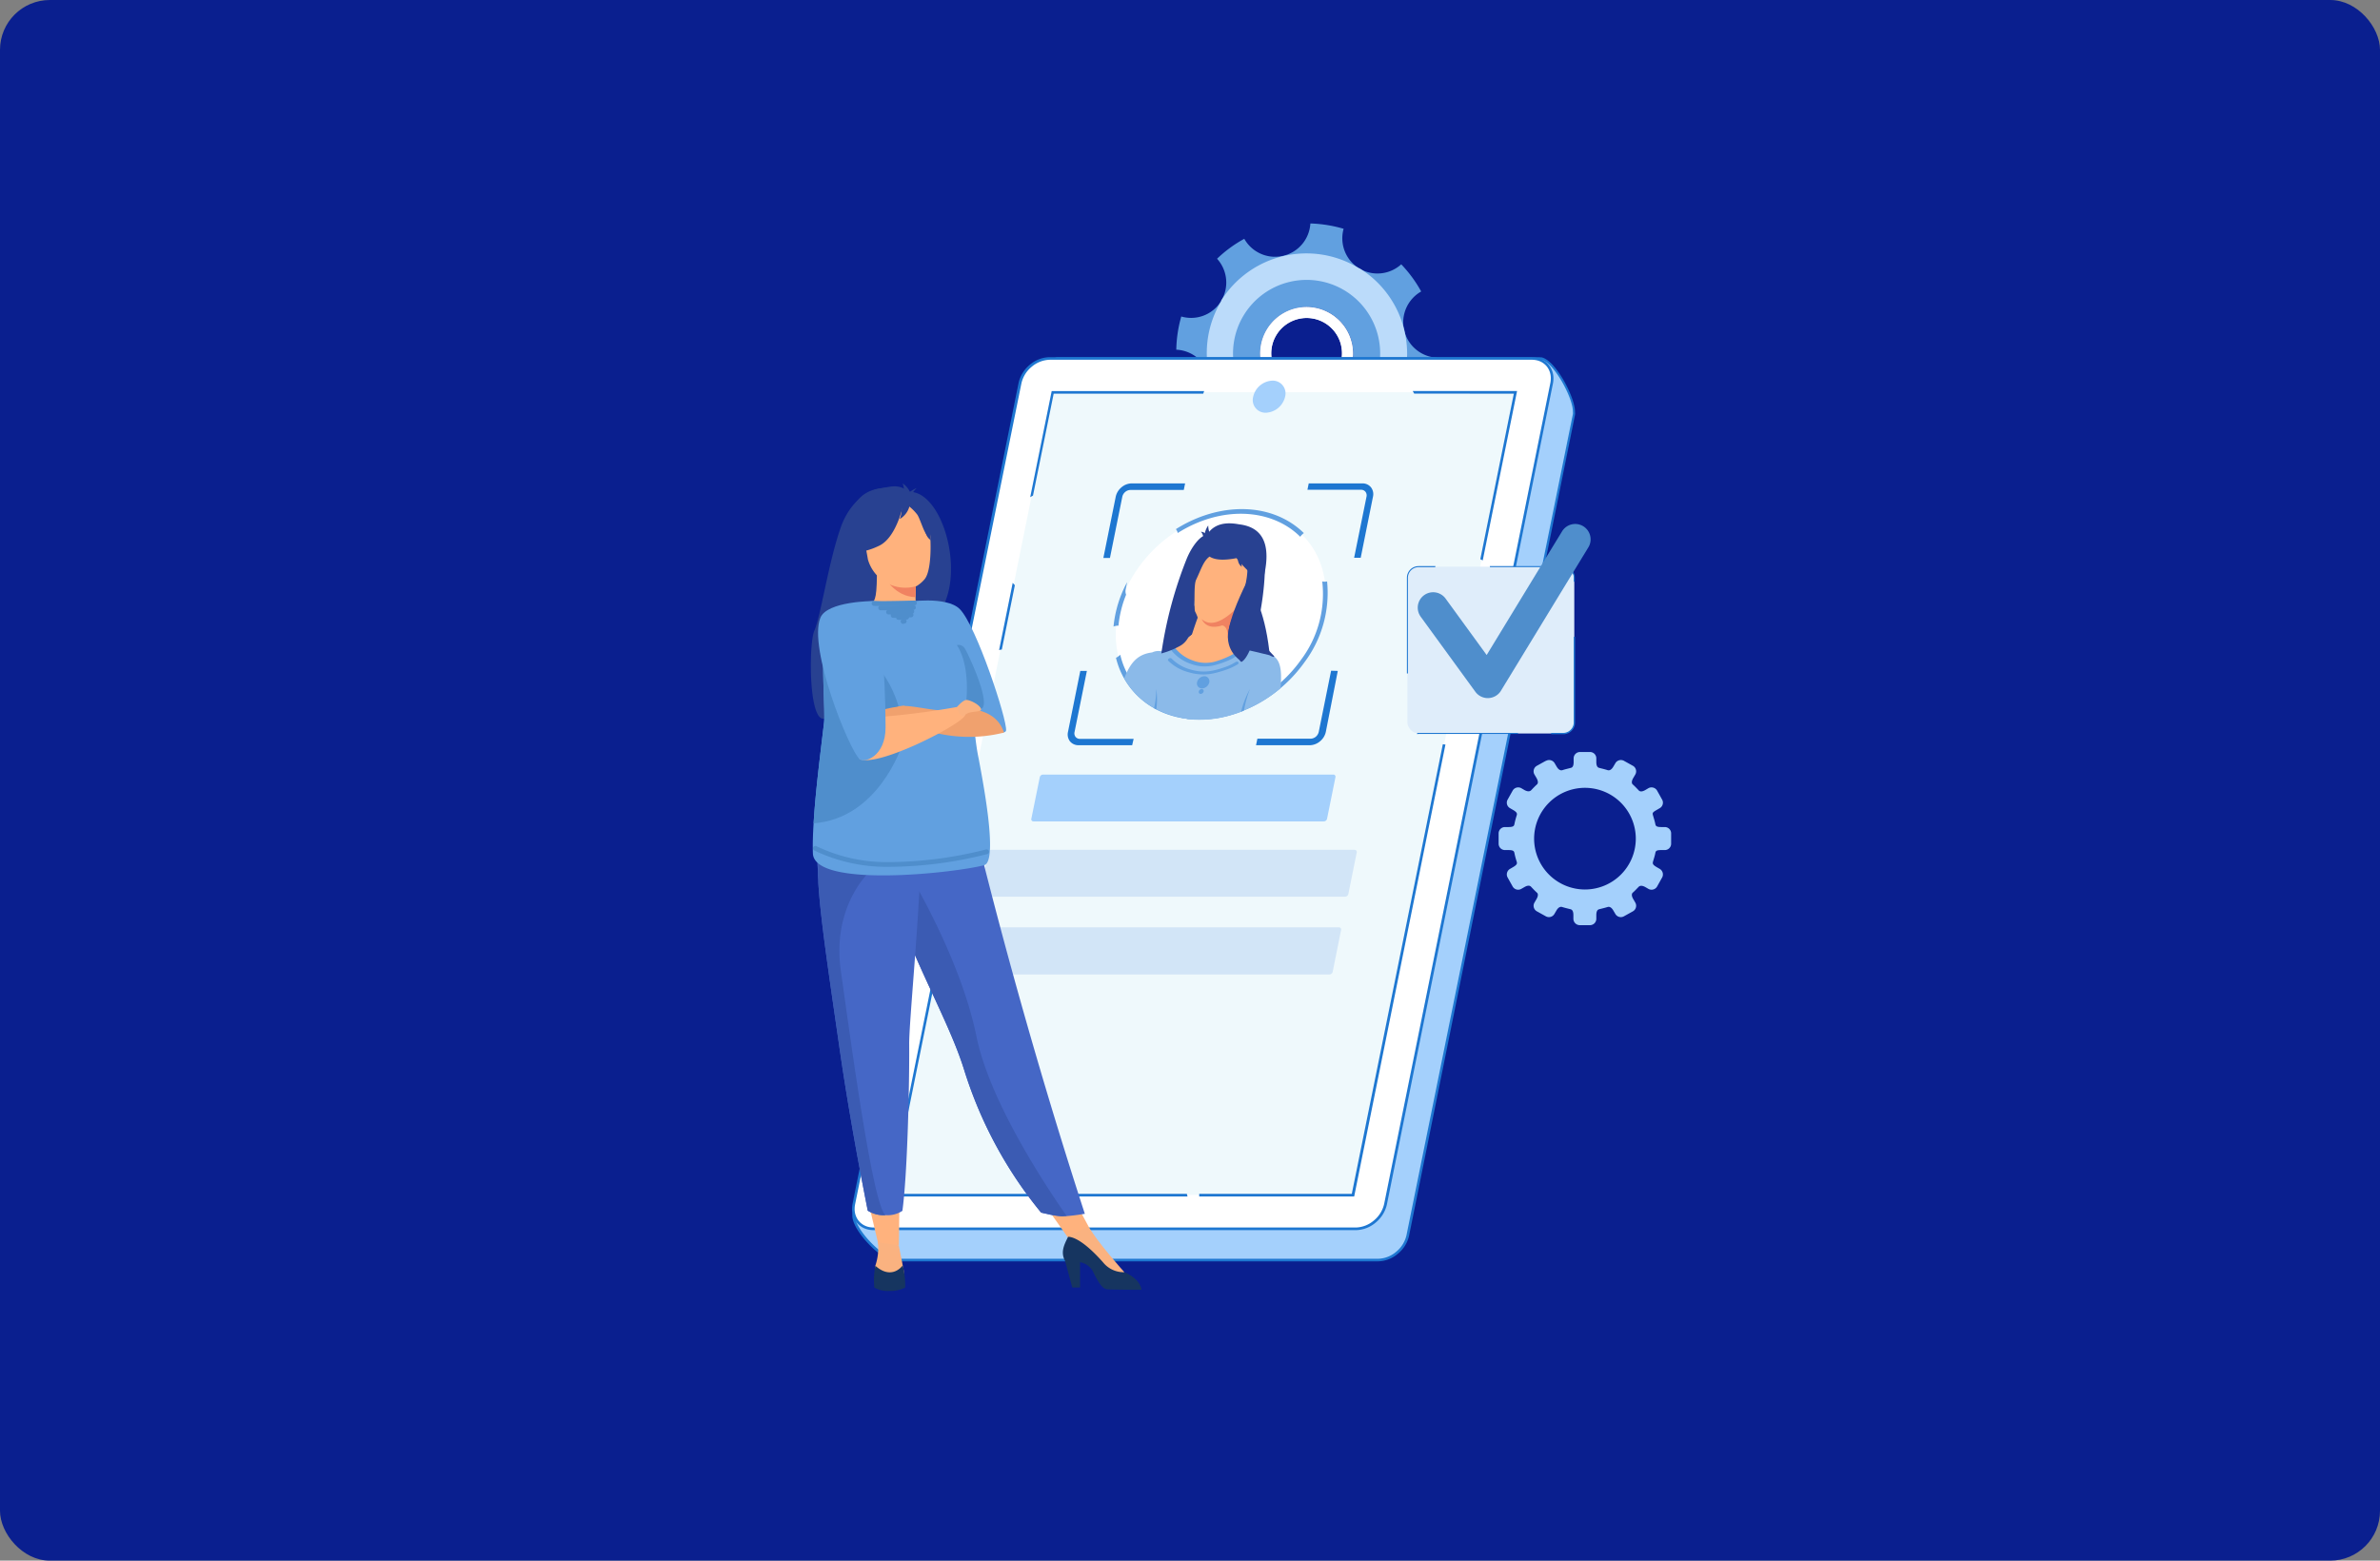 <?xml version="1.0" encoding="UTF-8"?>
<svg xmlns="http://www.w3.org/2000/svg" id="Layer_1" data-name="Layer 1" viewBox="0 0 477.5 313.17">
  <rect x="0" y="0" width="477.5" height="313.17" fill="#808080" stroke="none"/>
  <defs>
    <style>.cls-1{fill:#0a1f8f;}.cls-2{fill:#61a0e0;}.cls-10,.cls-11,.cls-12,.cls-13,.cls-14,.cls-15,.cls-16,.cls-17,.cls-18,.cls-19,.cls-2,.cls-20,.cls-3,.cls-4,.cls-5,.cls-6,.cls-7,.cls-8,.cls-9{fill-rule:evenodd;}.cls-3{fill:#f2f2f2;}.cls-4{fill:#bbc2c3;}.cls-5{fill:#bbdbfa;}.cls-6{fill:#fff;}.cls-7{fill:#a4d0fc;}.cls-8{fill:#1e77d1;}.cls-9{fill:#eff9fc;}.cls-10{fill:#284191;}.cls-11{fill:#8bbae9;}.cls-12{fill:#ffb27d;}.cls-13{fill:#f08261;}.cls-14{fill:#d2e5f7;}.cls-15{fill:#4567c6;}.cls-16{fill:#fab280;}.cls-17{fill:#163560;}.cls-18{fill:#3b5bb3;}.cls-19{fill:#4f8ecc;}.cls-20{fill:#f0a16e;}.cls-21{fill:#dfedfa;}</style>
  </defs>
  <g id="Layer_1-2" data-name="Layer 1">
    <rect class="cls-1" width="477.5" height="313.17" rx="10"></rect>
    <path class="cls-2" d="M271.22,68.77A9.32,9.32,0,1,1,260,61.87a9.31,9.31,0,0,1,11.23,6.9ZM257.47,51.33a7.09,7.09,0,0,1-7.83-3.41,25.46,25.46,0,0,0-5.46,4,7.11,7.11,0,0,1,.83,8.44l0,.06-.05.06v0c-.16.26-.33.54-.48.81.12-.22.25-.46.39-.68A7.06,7.06,0,0,1,237,63.51,25.68,25.68,0,0,0,236,70.17a7.1,7.1,0,0,1,3.17,13.28,26.5,26.5,0,0,0,4,5.46,7,7,0,0,1,8.34-.88l-.66-.43.8.5.15.09a7.1,7.1,0,0,1,3,7.86,26.11,26.11,0,0,0,6.67,1.07A7.09,7.09,0,0,1,274.65,94a26,26,0,0,0,5.47-4,7.1,7.1,0,0,1-.85-8.42l.06-.07,0,0a7.07,7.07,0,0,1,7.9-3.07,26.25,26.25,0,0,0,1.07-6.67,7.13,7.13,0,0,1-6.51-5.19l-.13-.52a7.13,7.13,0,0,1,3.47-7.57,25.65,25.65,0,0,0-4-5.45,7.11,7.11,0,0,1-8.38.86l0,0-.18-.11a7.1,7.1,0,0,1-3-7.88,26.48,26.48,0,0,0-6.67-1.07A7.09,7.09,0,0,1,257.47,51.33Z"></path>
    <path class="cls-3" d="M269.06,69.28A7.1,7.1,0,1,1,260.51,64a7.1,7.1,0,0,1,8.55,5.25Zm-16,3.81A9.32,9.32,0,1,0,260,61.87,9.31,9.31,0,0,0,253.09,73.09Z"></path>
    <path class="cls-4" d="M251.59,88.12l.15.07-.15-.09v0Zm-.14-.09-.66-.43.8.5-.14-.07Zm30.36-21.52-.05-.26-.08-.26.13.52Zm-37-5.91c-.14.22-.27.46-.39.68.15-.27.32-.54.48-.81Z"></path>
    <path class="cls-5" d="M276.5,67.5a14.76,14.76,0,1,1-17.78-10.93A14.75,14.75,0,0,1,276.5,67.5ZM245,60.33l0,.05,0,.07a20.16,20.16,0,0,0,34.35,21.11l0-.07,0,0a20.14,20.14,0,0,0-6.55-27.62h0l-.08-.05-.08,0,0,0A20.17,20.17,0,0,0,245,60.33Z"></path>
    <path class="cls-6" d="M269.06,69.28A7.1,7.1,0,1,1,260.51,64a7.1,7.1,0,0,1,8.55,5.25Zm-16,3.81A9.32,9.32,0,1,0,260,61.87,9.31,9.31,0,0,0,253.09,73.09Z"></path>
    <path class="cls-7" d="M310.12,152.68l-1.8,1a1.27,1.27,0,0,0-.46,1.74l.4.68c.46.81.26,1.17.11,1.3-.4.36-.77.75-1.14,1.14-.11.11-.46.5-1.37,0l-.63-.37a1.28,1.28,0,0,0-1.74.47l-1,1.79a1.26,1.26,0,0,0,.46,1.74l.62.36c.85.5.83.76.72,1.12a15.46,15.46,0,0,0-.41,1.52c-.1.46-.06.79-1.22.79h-.72a1.27,1.27,0,0,0-1.27,1.27v2.08a1.27,1.27,0,0,0,1.27,1.27h.72c1.16,0,1.12.33,1.22.79a14.55,14.55,0,0,0,.41,1.51c.11.37.13.62-.72,1.12l-.62.36a1.28,1.28,0,0,0-.46,1.75l1,1.79a1.27,1.27,0,0,0,1.74.46l.63-.36c.91-.53,1.26-.14,1.37,0,.37.39.74.78,1.14,1.14.15.12.35.49-.11,1.29l-.4.69a1.27,1.27,0,0,0,.46,1.74l1.8,1a1.27,1.27,0,0,0,1.74-.46l.4-.68c.47-.82.94-.78,1.14-.72.57.18,1.1.3,1.69.45.22.06.58.22.58,1.19v.73a1.29,1.29,0,0,0,1.28,1.28H319a1.28,1.28,0,0,0,1.27-1.28v-.73c0-1,.37-1.13.59-1.19.59-.15,1.12-.27,1.69-.45.2-.06.67-.1,1.14.72l.4.68a1.27,1.27,0,0,0,1.74.46l1.8-1a1.28,1.28,0,0,0,.46-1.74l-.4-.69c-.47-.8-.26-1.17-.12-1.29.41-.36.77-.75,1.15-1.14.11-.11.45-.5,1.37,0l.62.36a1.28,1.28,0,0,0,1.75-.46l1-1.79a1.29,1.29,0,0,0-.46-1.75l-.62-.36c-.86-.5-.83-.75-.73-1.12s.31-1,.42-1.51.06-.79,1.22-.79h.72a1.27,1.27,0,0,0,1.27-1.27v-2.08a1.27,1.27,0,0,0-1.27-1.27h-.72c-1.16,0-1.12-.33-1.22-.79s-.27-1-.42-1.52-.13-.62.73-1.12l.62-.36a1.27,1.27,0,0,0,.46-1.74l-1-1.79a1.29,1.29,0,0,0-1.75-.47l-.62.37c-.92.53-1.26.14-1.37,0-.38-.39-.74-.78-1.15-1.14-.14-.13-.35-.49.12-1.3l.4-.68a1.28,1.28,0,0,0-.46-1.74l-1.8-1a1.28,1.28,0,0,0-1.74.47l-.4.68c-.47.81-.94.78-1.14.72-.57-.19-1.1-.3-1.69-.46-.22-.05-.59-.21-.59-1.18v-.73A1.27,1.27,0,0,0,319,150.9H317a1.28,1.28,0,0,0-1.28,1.28v.73c0,1-.36,1.13-.58,1.18-.59.16-1.12.27-1.69.46-.2.06-.67.09-1.14-.72l-.4-.68a1.28,1.28,0,0,0-1.74-.47Zm7.87,5.41a10.2,10.2,0,1,1-10.2,10.2A10.2,10.2,0,0,1,318,158.09Z"></path>
    <path class="cls-7" d="M309,71.93H212.28c-2.73,0-2.51,8.53-3.15,11.24L171.31,243.55c-.64,2.71,5.71,9.3,8.44,9.3h96.72a6.42,6.42,0,0,0,6-5L315.79,83.17C316.34,80.44,311.74,71.93,309,71.93Z"></path>
    <path class="cls-8" d="M309,71.67H212.29c-2.23,0-2.67,4.65-3,8.26a27.82,27.82,0,0,1-.4,3.19L171.06,243.49a2.32,2.32,0,0,0-.06.45c0,1.44,1.32,3.56,3,5.39s3.74,3.39,5.18,3.72a2.8,2.8,0,0,0,.55.06h96.72a6.3,6.3,0,0,0,4-1.52,6.49,6.49,0,0,0,2.26-3.66L316,83.22a2.22,2.22,0,0,0,0-.53c0-1.55-1-4.16-2.32-6.44h0c-1.35-2.3-3-4.28-4.43-4.55l-.33,0Zm-96.73.52H309a.85.85,0,0,1,.23,0c1.23.23,2.81,2.11,4.09,4.3h0c1.29,2.21,2.27,4.71,2.25,6.17a1.85,1.85,0,0,1,0,.43L282.19,247.84a6,6,0,0,1-2.08,3.35,5.74,5.74,0,0,1-3.63,1.4H179.75a2.27,2.27,0,0,1-.43-.05c-1.34-.31-3.3-1.81-4.92-3.56s-2.88-3.74-2.87-5a1.15,1.15,0,0,1,0-.33L209.39,83.23A27.4,27.4,0,0,0,209.8,80C210.12,76.57,210.53,72.19,212.28,72.19Z"></path>
    <path class="cls-6" d="M307.34,71.93H210.62a6.41,6.41,0,0,0-6,5L171.31,241.61a4,4,0,0,0,4,5H272a6.41,6.41,0,0,0,6-5L311.31,76.9A4,4,0,0,0,307.34,71.93Z"></path>
    <path class="cls-8" d="M307.35,71.67H210.62a6.32,6.32,0,0,0-4,1.52,6.58,6.58,0,0,0-2.26,3.66L171.05,241.56a4.89,4.89,0,0,0-.1,1,4.3,4.3,0,0,0,.91,2.75,4.18,4.18,0,0,0,2.47,1.45,4.76,4.76,0,0,0,.94.09H272a6.3,6.3,0,0,0,4-1.52,6.53,6.53,0,0,0,2.26-3.66L311.56,77a5.77,5.77,0,0,0,.11-1,4.26,4.26,0,0,0-.92-2.74,4.11,4.11,0,0,0-2.47-1.46,4.73,4.73,0,0,0-.93-.09Zm-96.73.52h96.72a4.44,4.44,0,0,1,.84.08,3.63,3.63,0,0,1,2.16,1.27,3.75,3.75,0,0,1,.8,2.42,4.56,4.56,0,0,1-.09.89L277.71,241.56a6,6,0,0,1-2.08,3.36,5.8,5.8,0,0,1-3.64,1.4H175.27a4.6,4.6,0,0,1-.84-.08,3.63,3.63,0,0,1-2.16-1.27,3.75,3.75,0,0,1-.8-2.42,4.56,4.56,0,0,1,.09-.89L204.91,77A6,6,0,0,1,207,73.59,5.83,5.83,0,0,1,210.62,72.19Z"></path>
    <polygon class="cls-9" points="304.04 78.71 271.43 239.8 178.58 239.8 211.19 78.71 304.04 78.71"></polygon>
    <path class="cls-8" d="M303.72,79,297,112.2l.48.26,6.89-34H283.43l.3.52Zm-14.25,70.37-18.26,90.2H240.6c0,.18,0,.35,0,.52h31.09L290,149.41l-.52-.07Zm-51.37,90.2H178.9l14.23-70.33-.47-.3-14.4,71.15h60c-.05-.17-.1-.34-.14-.52ZM201,130.33l2.61-12.9c-.15-.15-.29-.31-.43-.48l-2.73,13.49.55-.11Zm6.25-30.88L211.4,79h30l.19-.52H211l-4.31,21.3A6.54,6.54,0,0,1,207.25,99.45Z"></path>
    <path class="cls-7" d="M255.26,76.38a2.56,2.56,0,0,1,2.57,3.22A4.15,4.15,0,0,1,254,82.82a2.55,2.55,0,0,1-2.57-3.22A4.14,4.14,0,0,1,255.26,76.38Z"></path>
    <path class="cls-6" d="M258,104.87c9.12,5.17,10.65,17.61,3.42,27.77s-20.47,14.2-29.59,9-10.65-17.6-3.42-27.76S248.84,99.7,258,104.87Z"></path>
    <path class="cls-2" d="M258.26,104.46a15.81,15.81,0,0,1,3.33,2.51,3.16,3.16,0,0,0-.72.74c-5.9-5.84-16-6.19-24.59-.75a1.8,1.8,0,0,0-.36-.78c7.35-4.64,16-5.33,22.34-1.72Zm8,12.27a23.2,23.2,0,0,1-4.51,16.12c-7.39,10.39-20.94,14.53-30.26,9.24A15.81,15.81,0,0,1,223.9,132a3.09,3.09,0,0,0,.86-.62,15.21,15.21,0,0,0,7.33,9.87c8.91,5.05,21.86,1.1,28.92-8.83a22,22,0,0,0,4.27-15.75,2.18,2.18,0,0,0,1,0Zm-42.86,9a2.46,2.46,0,0,1,1-.18,22,22,0,0,1,1.53-6.21,2,2,0,0,1-.07-1.15l.27-1.36A23.45,23.45,0,0,0,223.41,125.69Z"></path>
    <path class="cls-10" d="M238.09,128.14c-.89-3.44-.57-6.18.79-7.4C241.67,123.46,241.35,126.21,238.09,128.14Z"></path>
    <path class="cls-11" d="M239.28,133.29l-2.18,10.8a22.07,22.07,0,0,0,10.25-.74,27.32,27.32,0,0,0,9.57-5.25c.38-4.58-.19-6.71-3.4-7.14-.84-.42-2-.61-3.32-1.25A15,15,0,0,1,239.28,133.29Z"></path>
    <path class="cls-12" d="M239.14,127.32c6.34-19.91,5.36,3.82,9.65,2,.34.13.67.27,1,.43q-5.16,5.17-11.49,3a9.65,9.65,0,0,0,.81-2.82A13.35,13.35,0,0,1,239.14,127.32Z"></path>
    <path class="cls-11" d="M245.26,132.72a12.22,12.22,0,0,1-4.94.57l-2.21,11a22.4,22.4,0,0,0,9.24-.89c.68-.21,1.35-.44,2-.71C256.55,122.74,240.92,136.81,245.26,132.72Z"></path>
    <path class="cls-12" d="M246.59,127.32c.59-2.79.75-5.25,2.91-7.4,1.14-2.6.33-4.75,1.3-7.73-1.7-.5-3.1-1.86-4.18-4.08a22.65,22.65,0,0,1-6.38,4.84,21.52,21.52,0,0,1-1.37,5.84c-.26.88.54,1,.71,1.93a10.15,10.15,0,0,0,.17,1.94c1,2,1.69,3.87-3.6,6.62-.4.13-.78.27-1.16.43q3.06,5.17,10.27,3a8.53,8.53,0,0,1,.33-2.82A17.4,17.4,0,0,0,246.59,127.32Z"></path>
    <path class="cls-13" d="M247.89,122.23q-4.32,4.18-6.8,2c.74,1.47,2.13,1.89,4.15,1.26.79.21,1.15,1.1,1.07,2.65.09-.25.18-.52.28-.82A23.7,23.7,0,0,1,247.89,122.23Z"></path>
    <path class="cls-2" d="M249.59,142.55a22.5,22.5,0,0,1,1.18-4.28A18.89,18.89,0,0,0,249,142.8Z"></path>
    <path class="cls-11" d="M244.45,133.29l-2.23,11a18.79,18.79,0,0,1-10.72-2.24,15.66,15.66,0,0,1-5.95-5.92c1.28-3.26,2.74-4.85,5.6-5.21a3,3,0,0,1,1.8-.24,16.12,16.12,0,0,1,2-1C236.77,132.71,240.69,133.72,244.45,133.29Z"></path>
    <path class="cls-2" d="M231.54,142.11a19.6,19.6,0,0,0,.45-3.84,14.8,14.8,0,0,1,0,4.1Z"></path>
    <path class="cls-2" d="M234.85,130.29a.42.42,0,0,1,.15-.55.37.37,0,0,1,.54,0,7.83,7.83,0,0,0,3.73,2.78,7.27,7.27,0,0,0,4.47.25,18.15,18.15,0,0,0,2.67-1,9.12,9.12,0,0,0,1.92-1.16.39.39,0,0,1,.55,0,.41.41,0,0,1-.13.55,10.36,10.36,0,0,1-2.12,1.29,19.06,19.06,0,0,1-2.82,1,7.94,7.94,0,0,1-4.94-.25A8.38,8.38,0,0,1,234.85,130.29Z"></path>
    <path class="cls-2" d="M234.39,132.59c-.12-.13-.06-.33.12-.44a.46.46,0,0,1,.55,0,8.39,8.39,0,0,0,3.84,2.21,8.93,8.93,0,0,0,4.47.2,20.08,20.08,0,0,0,2.64-.78,9.58,9.58,0,0,0,1.87-.92.46.46,0,0,1,.55,0c.12.12.08.32-.1.44a11.08,11.08,0,0,1-2.07,1,23.54,23.54,0,0,1-2.78.82,9.88,9.88,0,0,1-4.95-.21A9,9,0,0,1,234.39,132.59Z"></path>
    <path class="cls-10" d="M246.46,107.57c.86-.08,1.29.17,1.28.76a4.88,4.88,0,0,1-2.93,2A6,6,0,0,0,246.46,107.57Z"></path>
    <path class="cls-10" d="M253.24,117a30.05,30.05,0,0,1-5.17-5q-6.67,1.31-6.63-3,1.42-4.86,7.12-3.79Q256.27,106.09,253.24,117Z"></path>
    <path class="cls-10" d="M240,116.29c1-2.1,1.47-3.77,2.7-4.62,1.22-7.07-2.67-4.18-4.58.38A83.12,83.12,0,0,0,233,131.12a16.07,16.07,0,0,0,3.64-1.45C241,127.45,239,118.3,240,116.29Z"></path>
    <path class="cls-10" d="M249.63,111.14c1.45-3.83,1.68-3.24,2.87-1.11,3-.94.17,20.58-3.35,22.75-.2.13-.35-.24-.59-.44-4.54-3.84-.83-9.35.41-11.57a25.92,25.92,0,0,0,1.07-4.3C250.49,114.2,250.2,111.85,249.63,111.14Z"></path>
    <path class="cls-10" d="M243.36,108c-.61.72-1.15.93-1.62.66a4,4,0,0,1,.67-3.21A3.85,3.85,0,0,0,243.36,108Z"></path>
    <path class="cls-10" d="M241.43,108.06c.45,0,.72-.18.8-.49a1.53,1.53,0,0,0-1.28-.87A2,2,0,0,1,241.43,108.06Z"></path>
    <path class="cls-10" d="M255.65,131.75c.06-.11-1-1-1-1.22-1-8.39-3.3-11.8-4.47-13.85q-6.25,12.73-2.11,13.44c.72-.08,2,.24,6.57,1.34C254.85,131.51,255.53,132,255.65,131.75Z"></path>
    <path class="cls-10" d="M249.44,111.84a.77.77,0,0,0-1.07.16,1.91,1.91,0,0,0,.77,1.74A3.09,3.09,0,0,1,249.44,111.84Z"></path>
    <path class="cls-2" d="M241.62,135.7a1,1,0,0,1,1,1.22,1.57,1.57,0,0,1-1.46,1.22,1,1,0,0,1-1-1.22A1.56,1.56,0,0,1,241.62,135.7Z"></path>
    <path class="cls-2" d="M241.47,136.43a.39.39,0,0,1,.39.49.63.63,0,0,1-.59.48.38.38,0,0,1-.38-.48A.62.62,0,0,1,241.47,136.43Z"></path>
    <path class="cls-2" d="M241.1,138.27a.39.39,0,0,1,.39.48.64.64,0,0,1-.59.49.38.38,0,0,1-.38-.49A.62.62,0,0,1,241.1,138.27Z"></path>
    <path class="cls-8" d="M227,97h10.77l-.27,1.32H226.75a1.65,1.65,0,0,0-1,.4,1.73,1.73,0,0,0-.59,1l-2.47,12.24h-1.32l2.47-12.24A3.37,3.37,0,0,1,225,97.79,3.22,3.22,0,0,1,227,97Zm35.56,0h10.77a2.16,2.16,0,0,1,1.73.79,2.24,2.24,0,0,1,.4,1.89L273,111.92h-1.32l2.48-12.24a1.18,1.18,0,0,0-.21-1,1.1,1.1,0,0,0-.88-.4H262.31l.27-1.32Zm5.84,37.63L266,146.87a3.37,3.37,0,0,1-1.17,1.89,3.27,3.27,0,0,1-2,.78H252l.27-1.31H263a1.71,1.71,0,0,0,1-.4,1.8,1.8,0,0,0,.59-1l2.47-12.24Zm-41.25,14.91H216.4a2.18,2.18,0,0,1-1.73-.78,2.27,2.27,0,0,1-.4-1.89l2.47-12.24h1.32l-2.47,12.24a1.16,1.16,0,0,0,.2,1,1.13,1.13,0,0,0,.88.4h10.77Z"></path>
    <path class="cls-7" d="M209.25,155.43H267.5a.43.43,0,0,1,.43.54l-1.68,8.32a.69.69,0,0,1-.65.54H207.35a.43.43,0,0,1-.43-.54l1.69-8.32A.68.68,0,0,1,209.25,155.43Z"></path>
    <path class="cls-14" d="M198.88,170.53h72.89a.43.43,0,0,1,.43.54l-1.68,8.33a.7.7,0,0,1-.65.54H197a.43.43,0,0,1-.43-.54l1.68-8.33A.69.69,0,0,1,198.88,170.53Z"></path>
    <path class="cls-14" d="M195.74,186.09h72.89a.43.43,0,0,1,.43.54L267.38,195a.69.69,0,0,1-.65.54H193.84a.43.43,0,0,1-.43-.54l1.68-8.32A.69.69,0,0,1,195.74,186.09Z"></path>
    <path class="cls-10" d="M163.38,126.56c1.32-3,2.78-13.53,5.3-20.73,1.35-3.86,4.22-7.2,8-7.82,1.68-.27,3.69-1.07,5.58.69,7.65-.48,12.76,20.92,3.76,26.52.09,4.51-2.24,9-6.09,10.91a26.81,26.81,0,0,0-2.55,1.31c.24-.23-1.85,10.52-11.45,6.49C162.21,146.68,162.18,129.33,163.38,126.56Z"></path>
    <polygon class="cls-12" points="173.58 238.52 176.28 249.91 180.34 249.89 180.49 238.52 173.58 238.52"></polygon>
    <polygon class="cls-12" points="207.67 239 215.37 249.91 218.37 246.06 213.74 237.5 207.67 239"></polygon>
    <path class="cls-12" d="M184.22,123.66s-3.25,1.72-5.72,1c-2.32-.64-3.84-3.65-3.81-3.66,1-.2,1.27-1.54,1.25-7.36l.45.09,7.48,1.48s-.17,2.36-.18,4.57C183.69,121.7,183.8,123.46,184.22,123.66Z"></path>
    <path class="cls-13" d="M183.87,115.26s-.17,2.36-.18,4.57c-4.19-.11-6.4-3.93-7.3-6Z"></path>
    <path class="cls-10" d="M174.85,114a21.88,21.88,0,0,1-3.94-5.76c-.79-2-1.28-9.9,6.67-10.35a10.69,10.69,0,0,1,4.68.77c1.91.79,4.82,2.75,3.47,10l-.25,2.41Z"></path>
    <path class="cls-15" d="M217.65,243.57s-2,.34-3.62.46c-.36,0-.71.05-1,.05a17.94,17.94,0,0,1-3.15-.52l-.07,0c-.42-.1-.74-.17-.86-.21h-.05a84.77,84.77,0,0,1-15.47-28.73c-.13-.41-.27-.83-.41-1.25-3-8.87-9.35-20-12.68-30.1-.53-1.6-1-3.11-1.43-4.54-.14-.46-.27-.91-.4-1.35a107.43,107.43,0,0,1-3.81-20.08l20,5.09S203.07,198.74,217.65,243.57Z"></path>
    <path class="cls-12" d="M183.91,117.6a7.82,7.82,0,0,1-9.78-5.33c-1-6.09-2.87-10,3.31-11.32s7.78.79,8.59,2.75c.74,1.76,1.23,10.36-.51,12.51A6.76,6.76,0,0,1,183.91,117.6Z"></path>
    <path class="cls-10" d="M181.49,100s-1.23,7.64-5.1,9.51-5.85,1.13-5.85,1.13a11.84,11.84,0,0,0,2.4-7.59S178.81,97.05,181.49,100Z"></path>
    <path class="cls-10" d="M181,100.73a8.85,8.85,0,0,1,3.1,2.63c.79,1.44,1.54,4.56,2.44,4.27,0,0,1.14-5.22-1.66-7.49C181.86,97.72,181,100.73,181,100.73Z"></path>
    <path class="cls-16" d="M176.15,249.28a11.06,11.06,0,0,1-.52,4.67s-.66,3,2.31,3.08,3.71-.23,3.37-2.08-1-5.06-1-5.06Z"></path>
    <path class="cls-17" d="M175.63,254a14.53,14.53,0,0,0-.21,4.37,5.42,5.42,0,0,0,3.06.67,6.26,6.26,0,0,0,3.12-.67,15.82,15.82,0,0,0-.49-4.45S179,257,175.63,254Z"></path>
    <path class="cls-16" d="M225.55,255.25s-5.49-6.09-7.18-9.19l-4.08,2.09,9.12,8.57,2.14-.28Z"></path>
    <path class="cls-17" d="M229,258.82s-5.9,0-6.91-.11-1.82-1.57-2.92-3.77a3.73,3.73,0,0,0-2.48-1.66v5.08h-1.56L213.68,253c-1-1.79-.07-3.41.61-4.82.8,0,2.94.54,7,5.11a5.3,5.3,0,0,0,4.27,2l.06,0C229,256.8,229,258.82,229,258.82Z"></path>
    <path class="cls-18" d="M214,244c-.36,0-.71.05-1,.05a17.94,17.94,0,0,1-3.15-.52l-.07,0-.86-.21h-.05a84.77,84.77,0,0,1-15.47-28.73c-.13-.41-.27-.83-.41-1.25-3-8.87-9.35-20-12.68-30.1-.53-1.6-1-3.11-1.43-4.54-.14-.46-.27-.91-.4-1.35l3.54-2.68s10.62,17.18,13.9,33.36C198.66,221.43,210.39,238.82,214,244Z"></path>
    <path class="cls-15" d="M182.41,209.54c.06,7.86-.34,26-1.36,33.43a5.32,5.32,0,0,1-3.38.87,5.8,5.8,0,0,1-3.57-.9c-2.57-13-4.4-23.79-5.73-33.07-1.1-7.62-2.06-14.15-2.81-19.77-.66-5-1.15-9.25-1.38-12.93,0-.5-.06-1-.08-1.46,0-.63,0-1.25-.07-1.84s0-1.18,0-1.74h.08l5-.49,15.69-1.53C184.51,183.89,182.38,205,182.41,209.54Z"></path>
    <path class="cls-18" d="M177.67,243.84a6.14,6.14,0,0,1-3.57-.9c-2.57-13-4.4-23.79-5.73-33.07-1.1-7.62-2.06-14.15-2.81-19.77-.66-5-1.15-9.25-1.38-12.93,0-1.81-.05-3.55-.07-5s-.05-2.82-.09-3.72l5.06,3.23L174.4,175s-7.55,6.86-5.7,19.83S175.09,242,177.67,243.84Z"></path>
    <path class="cls-2" d="M181.78,120.8s8.06-1.28,10.77,1.41c3.32,3.3,9.54,22.22,9.3,24.38-.1.83-3.37.44-4.49-.73C191.76,140,183.75,125.19,181.78,120.8Z"></path>
    <path class="cls-2" d="M197.44,173.62c-6,1.57-34.11,4.66-34.35-2.38-.06-1.71,0-3.79.14-6,.42-7,1.56-15.54,2.1-20.26.25-2.17-.58-11.87.06-17.16a11.51,11.51,0,0,1,.39-2c1.21-4,6.66-5.07,9.46-5.16l8.46.28s8.7,9.17,9.92,12.16,1.61,13.24,2.55,18.2S200.37,172.87,197.44,173.62Z"></path>
    <path class="cls-19" d="M180.85,149.85s-4.69,14.42-17.62,15.36c.42-7,1.56-15.54,2.1-20.26.25-2.17-.58-11.87.06-17.16.17,0,.32.13.5.17C180.13,130.71,182.15,146.84,180.85,149.85Z"></path>
    <path class="cls-20" d="M201.44,147a28.68,28.68,0,0,1-18.81-1.68,16.86,16.86,0,0,0-4.21.09s.3-2.79,1.67-3.55,7.24.88,9,.64C192.92,141.92,199.6,141.51,201.44,147Z"></path>
    <path class="cls-19" d="M193.88,140.45s.8-6.88-1.9-11a1.45,1.45,0,0,1,1.64.76c.68,1.08,5.44,11.31,3.18,12.06S193.88,140.45,193.88,140.45Z"></path>
    <path class="cls-20" d="M181.51,141.61c-.12,0-4,.5-4.69,1s-.08,2.19,1.21,2.35S181.51,141.61,181.51,141.61Z"></path>
    <path class="cls-12" d="M170.9,144.21A159,159,0,0,0,192,141.87s1.84,0,1.62,1.62-17.38,10.56-21.16,8.83Z"></path>
    <path class="cls-16" d="M192,141.87s1.18-1.42,1.9-1.42,2.63.93,2.92,1.78-2.25.24-3.2,1.26S192,141.87,192,141.87Z"></path>
    <path class="cls-2" d="M175.24,120.61s-9.29,0-10.65,3.36c-2.48,6.09,5.7,26.3,7.85,28.35.93.89,5.23-.5,5.23-6.33C177.67,143,177.45,125.33,175.24,120.61Z"></path>
    <path class="cls-10" d="M181.1,100.39q1.31.69,1.86-.18A4.31,4.31,0,0,0,181.12,97,5.54,5.54,0,0,1,181.1,100.39Z"></path>
    <path class="cls-10" d="M182,100.73q-.94.18-.69-.69a5.9,5.9,0,0,1,2.6-2.11A10.26,10.26,0,0,0,182,100.73Z"></path>
    <path class="cls-10" d="M180.73,100.78c.9-.4,1.52-.3,1.84.31a4.26,4.26,0,0,1-2.06,3.07A5.51,5.51,0,0,0,180.73,100.78Z"></path>
    <path class="cls-10" d="M186.69,106.52c-.5-.24-.85-.19-1,.15a2.43,2.43,0,0,0,1.11,1.76A3.19,3.19,0,0,1,186.69,106.52Z"></path>
    <path class="cls-19" d="M183.46,120.51a.49.49,0,0,1,.49.47.48.48,0,0,1-.47.48q-6.85.18-8.09.12a.48.48,0,0,1,0-1C176.24,120.66,178.91,120.62,183.46,120.51Z"></path>
    <path class="cls-19" d="M183.27,121.42a.45.45,0,0,1,.47.46.46.46,0,0,1-.45.49c-1.86,0-3.35.08-4.45.09s-1.83,0-2.17,0a.47.47,0,0,1-.45-.49.46.46,0,0,1,.47-.46l2.14,0Z"></path>
    <path class="cls-19" d="M182.92,122.17a.48.48,0,1,1,0,1c-1.38.06-2.42.11-3.18.13s-1.25,0-1.51,0a.48.48,0,0,1-.44-.51.47.47,0,0,1,.51-.44c.24,0,.69,0,1.42,0Z"></path>
    <path class="cls-19" d="M182.77,122.88a.48.48,0,0,1,0,1c-1.12,0-1.94.06-2.51.09a7.62,7.62,0,0,1-1.14,0,.49.49,0,0,1-.41-.54.47.47,0,0,1,.53-.41,8.89,8.89,0,0,0,1,0C180.79,122.94,181.6,122.89,182.77,122.88Z"></path>
    <path class="cls-19" d="M181.83,123.37a.48.48,0,1,1,0,.95c-.48,0-.85,0-1.11.05a2.29,2.29,0,0,1-.58,0,.48.48,0,0,1,.16-.94l.35,0C180.93,123.4,181.28,123.38,181.83,123.37Z"></path>
    <path class="cls-19" d="M181.37,124.18a.49.49,0,0,1,.52.43.47.47,0,0,1-.43.52l-.06,0,0,0a.43.43,0,0,1-.56-.1.48.48,0,0,1,0-.68.49.49,0,0,1,.3-.14A.75.75,0,0,1,181.37,124.18Z"></path>
    <path class="cls-19" d="M163.37,170.66a.5.5,0,0,1-.21-.65.48.48,0,0,1,.64-.21A32.58,32.58,0,0,0,178.15,173a81.08,81.08,0,0,0,19.72-2.55.48.48,0,0,1,.22.93,81.38,81.38,0,0,1-20,2.57A33.71,33.71,0,0,1,163.37,170.66Z"></path>
    <rect class="cls-21" x="282.37" y="113.71" width="33.48" height="33.48" rx="2.23"></rect>
    <path class="cls-8" d="M284.6,113.6H288l-.06.21H284.6a2.14,2.14,0,0,0-2.13,2.13v19.2l-.2,0V115.94a2.34,2.34,0,0,1,.68-1.65h0a2.35,2.35,0,0,1,1.65-.69Zm-.22,33.47h20.21l-.06.21H284.6a2.22,2.22,0,0,1-.37,0,.9.9,0,0,0,.15-.19Zm26.77,0h2.47a2.12,2.12,0,0,0,2.12-2.12V127.78H316V145a2.31,2.31,0,0,1-.68,1.64h0a2.32,2.32,0,0,1-1.65.69h-2.41l-.06-.21Zm4.59-30.34v-.8a2.13,2.13,0,0,0-2.12-2.13H298.93c0-.07,0-.14-.05-.21h14.74a2.34,2.34,0,0,1,2.33,2.34v.8Z"></path>
    <path class="cls-19" d="M301.2,138.5l12.33-20.23,5.08-8.33a3.09,3.09,0,1,0-5.27-3.22l-4.64,7.6-10.43,17.12-8.2-11.27a3.09,3.09,0,1,0-5,3.63l10.92,15a3.09,3.09,0,0,0,4.33.69A3,3,0,0,0,301.2,138.5Z"></path>
  </g>
</svg>
